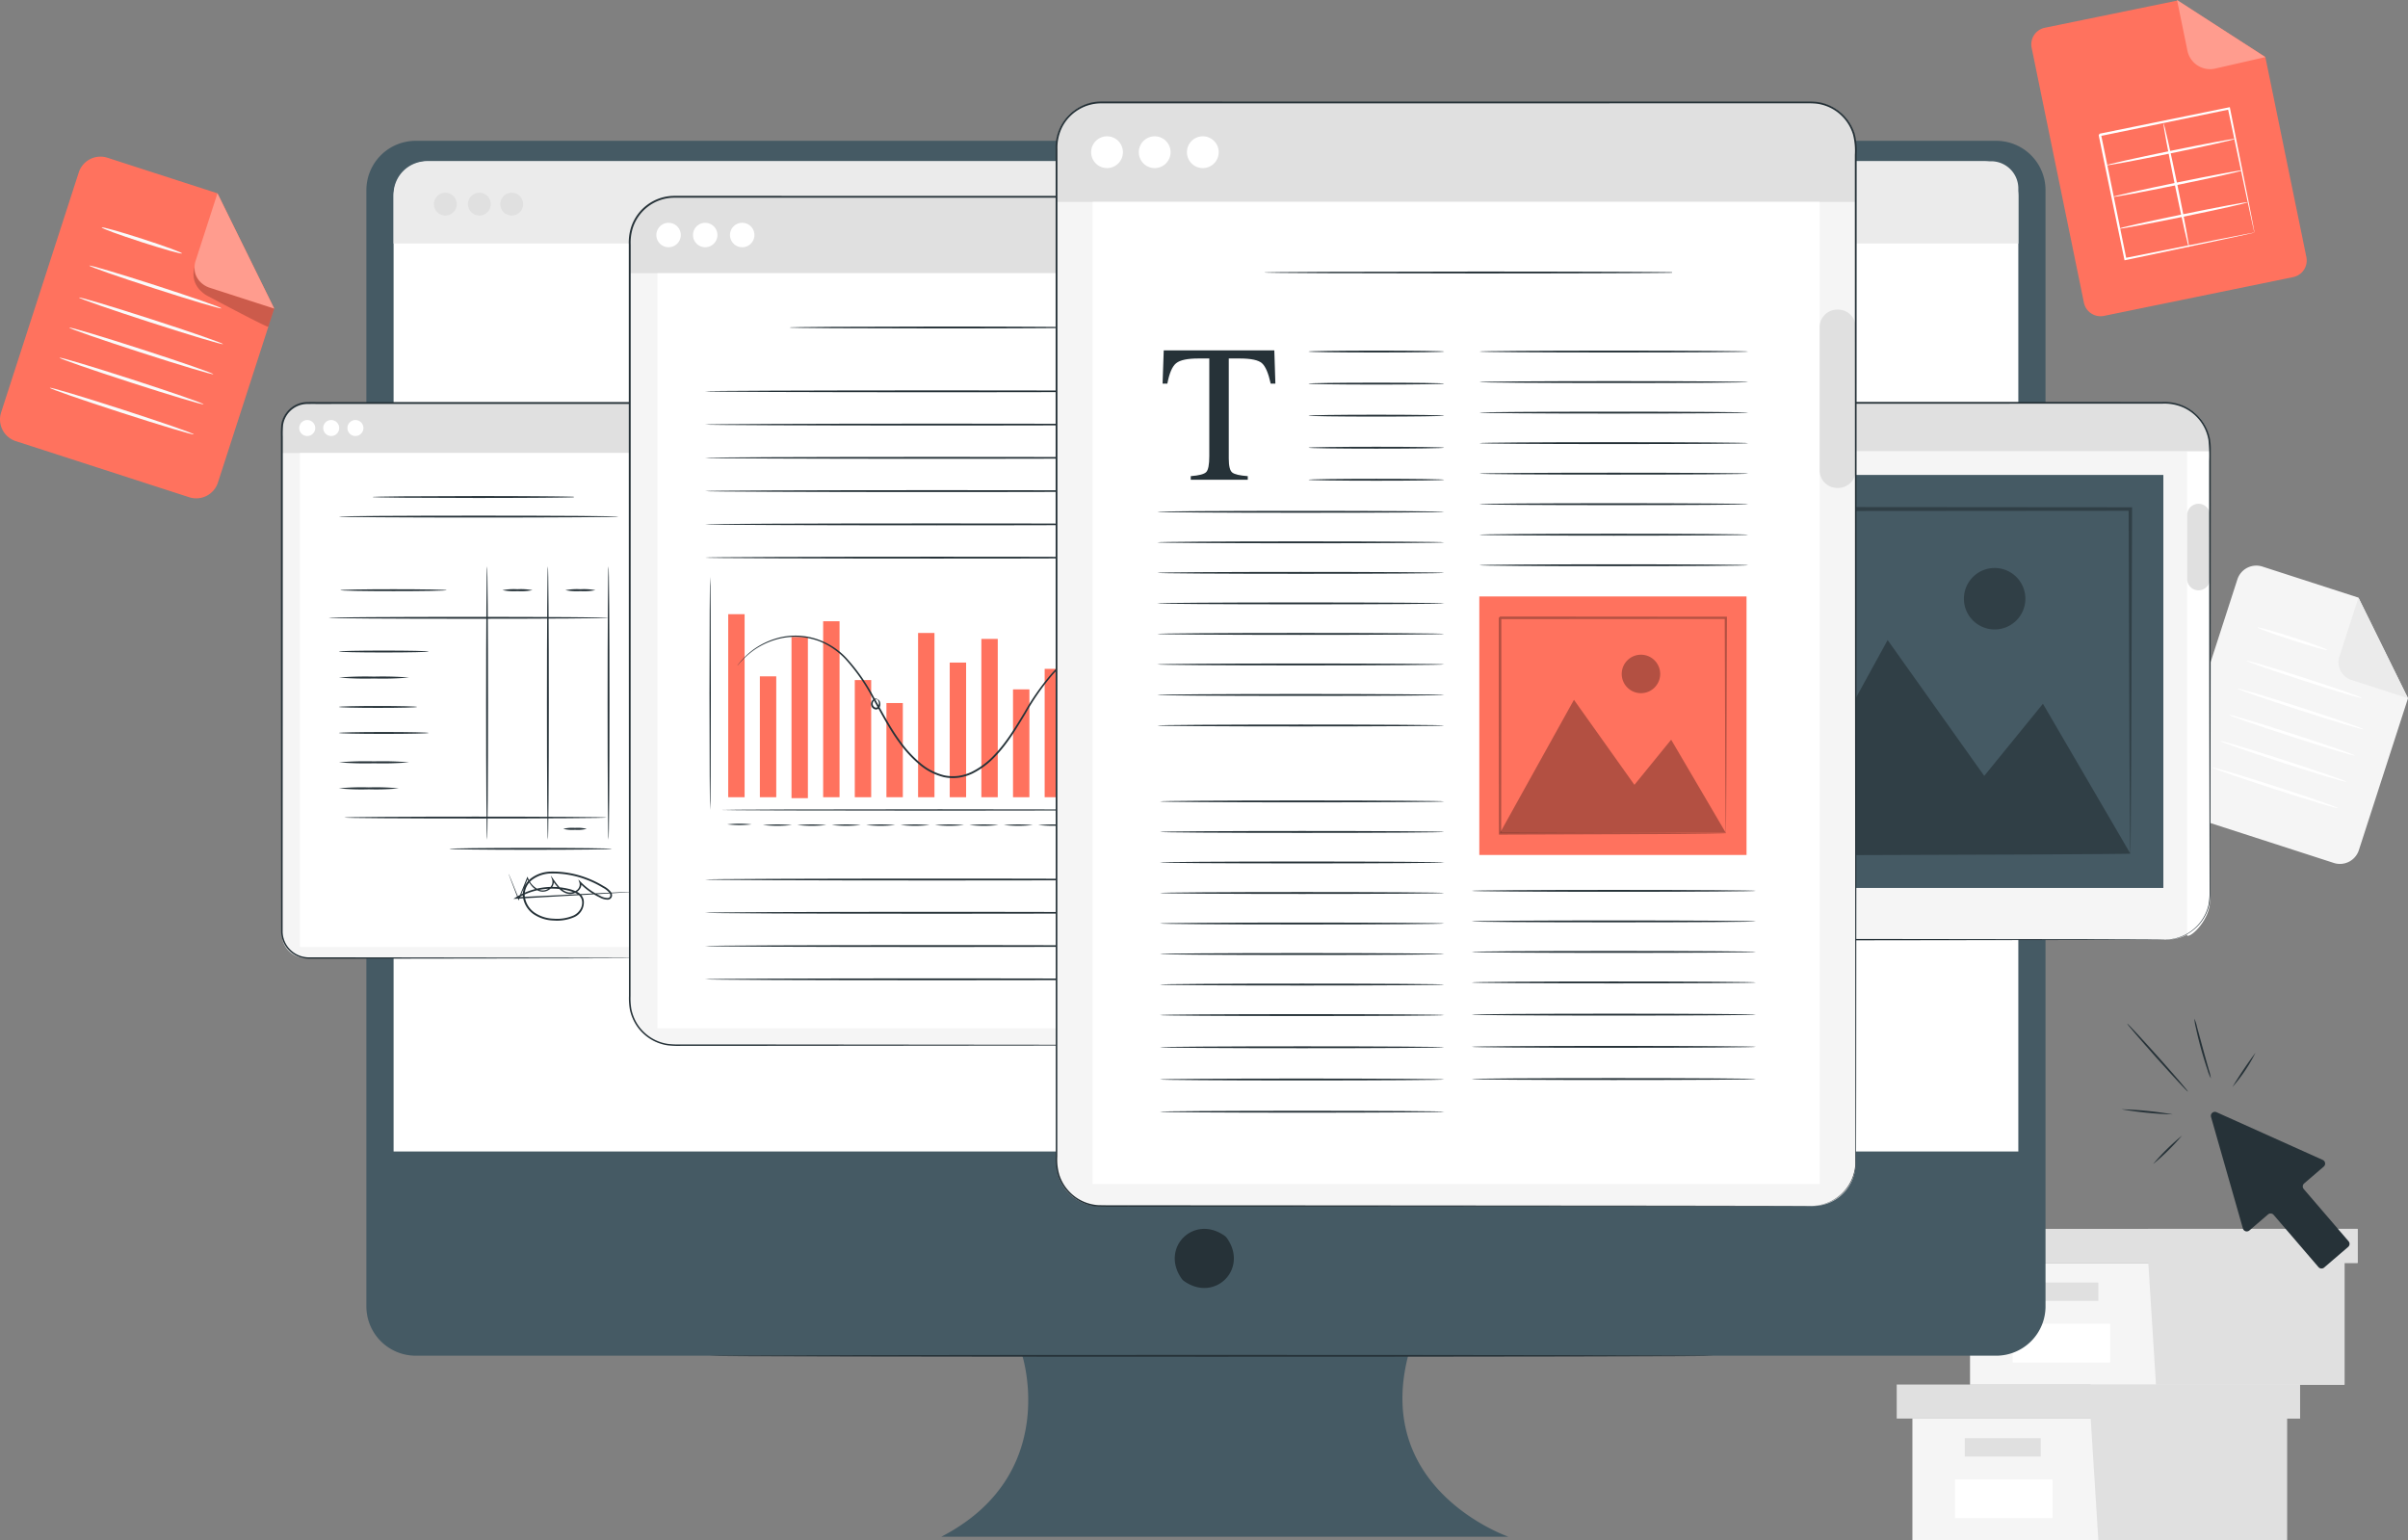 <svg id="Group_2028" data-name="Group 2028" xmlns="http://www.w3.org/2000/svg" xmlns:xlink="http://www.w3.org/1999/xlink" width="673.818" height="431.063" viewBox="0 0 673.818 431.063">
  <rect x="0" y="0" width="673.818" height="431.063" fill="#808080" stroke="none"/>
  <defs>
    <clipPath id="clip-path">
      <rect id="Rectangle_1081" data-name="Rectangle 1081" width="673.818" height="431.063" fill="none"/>
    </clipPath>
    <clipPath id="clip-path-5">
      <rect id="Rectangle_1051" data-name="Rectangle 1051" width="22.589" height="16.709" fill="none"/>
    </clipPath>
    <clipPath id="clip-path-6">
      <rect id="Rectangle_1052" data-name="Rectangle 1052" width="22.284" height="32.26" fill="none"/>
    </clipPath>
    <clipPath id="clip-path-7">
      <rect id="Rectangle_1053" data-name="Rectangle 1053" width="24.719" height="19.352" fill="none"/>
    </clipPath>
    <clipPath id="clip-path-10">
      <rect id="Rectangle_1057" data-name="Rectangle 1057" width="17.195" height="17.194" fill="none"/>
    </clipPath>
    <clipPath id="clip-path-11">
      <rect id="Rectangle_1058" data-name="Rectangle 1058" width="102.122" height="97.513" fill="none"/>
    </clipPath>
    <clipPath id="clip-path-12">
      <rect id="Rectangle_1077" data-name="Rectangle 1077" width="63.178" height="37.227" fill="none"/>
    </clipPath>
    <clipPath id="clip-path-13">
      <rect id="Rectangle_1078" data-name="Rectangle 1078" width="10.763" height="10.762" fill="none"/>
    </clipPath>
    <clipPath id="clip-path-14">
      <rect id="Rectangle_1079" data-name="Rectangle 1079" width="63.922" height="61.036" fill="none"/>
    </clipPath>
  </defs>
  <g id="Group_2027" data-name="Group 2027" clip-path="url(#clip-path)">
    <g id="Group_1994" data-name="Group 1994">
      <g id="Group_1993" data-name="Group 1993" clip-path="url(#clip-path)">
        <path id="Path_2262" data-name="Path 2262" d="M645.215,239.451l-42.362-13.7a5.57,5.57,0,0,1-3.586-7.015L618.235,160.1a5.571,5.571,0,0,1,7.015-3.585l26.866,8.69,13.863,28.163-13.748,42.5a5.571,5.571,0,0,1-7.016,3.586" transform="translate(7.84 2.045)" fill="#f5f5f5"/>
        <path id="Path_2263" data-name="Path 2263" d="M651.5,165.086l-5.338,16.5a5.182,5.182,0,0,0,3.334,6.525l15.867,5.135Z" transform="translate(8.454 2.161)" fill="#ebebeb"/>
        <path id="Path_2264" data-name="Path 2264" d="M643.122,179.659c-.069.212-4.512-1.035-9.923-2.786s-9.744-3.342-9.676-3.554,4.511,1.035,9.924,2.786,9.744,3.342,9.675,3.554" transform="translate(8.161 2.268)" fill="#fff"/>
        <path id="Path_2265" data-name="Path 2265" d="M652.8,192.963c-.069.212-7.345-1.952-16.252-4.833s-16.073-5.389-16-5.6,7.344,1.952,16.253,4.833,16.072,5.39,16,5.6" transform="translate(8.122 2.389)" fill="#fff"/>
        <path id="Path_2266" data-name="Path 2266" d="M653.217,201.593c-.069.213-8-2.162-17.7-5.3s-17.526-5.86-17.458-6.071,7.994,2.162,17.706,5.3,17.524,5.859,17.456,6.07" transform="translate(8.089 2.489)" fill="#fff"/>
        <path id="Path_2267" data-name="Path 2267" d="M650.87,208.849c-.069.213-8-2.162-17.7-5.3s-17.525-5.86-17.458-6.071,7.994,2.162,17.706,5.3,17.524,5.859,17.456,6.07" transform="translate(8.058 2.584)" fill="#fff"/>
        <path id="Path_2268" data-name="Path 2268" d="M648.523,216.105c-.069.212-8-2.162-17.7-5.3s-17.526-5.86-17.458-6.071,7.994,2.162,17.706,5.3,17.524,5.859,17.455,6.07" transform="translate(8.028 2.679)" fill="#fff"/>
        <path id="Path_2269" data-name="Path 2269" d="M646.176,223.361c-.069.212-8-2.162-17.7-5.3s-17.526-5.86-17.458-6.071,7.994,2.162,17.706,5.3,17.524,5.859,17.455,6.07" transform="translate(7.997 2.774)" fill="#fff"/>
        <path id="Path_2270" data-name="Path 2270" d="M528.229,391.859v34.075H633.02V391.859Z" transform="translate(6.913 5.129)" fill="#f5f5f5"/>
        <path id="Path_2271" data-name="Path 2271" d="M523.889,382.456v9.526H636.741v-9.526H523.889Z" transform="translate(6.857 5.006)" fill="#e0e0e0"/>
        <path id="Path_2272" data-name="Path 2272" d="M579.614,426.057h52.762V391.982h3.664v-9.526H577.416V391.1Z" transform="translate(7.557 5.006)" fill="#e0e0e0"/>
        <rect id="Rectangle_1045" data-name="Rectangle 1045" width="21.252" height="5.129" transform="translate(549.798 402.483)" fill="#e0e0e0"/>
        <rect id="Rectangle_1046" data-name="Rectangle 1046" width="27.288" height="10.831" transform="translate(547.063 414.025)" fill="#fff"/>
        <path id="Path_2273" data-name="Path 2273" d="M544.143,348.865V382.94H648.933V348.865Z" transform="translate(7.122 4.566)" fill="#f5f5f5"/>
        <path id="Path_2274" data-name="Path 2274" d="M539.8,339.462v9.527H652.655v-9.527H539.8Z" transform="translate(7.065 4.443)" fill="#e0e0e0"/>
        <path id="Path_2275" data-name="Path 2275" d="M595.528,383.063H648.29V348.988h3.664v-9.526H593.33v8.645Z" transform="translate(7.765 4.443)" fill="#e0e0e0"/>
        <rect id="Rectangle_1047" data-name="Rectangle 1047" width="21.252" height="5.129" transform="translate(565.92 358.926)" fill="#e0e0e0"/>
        <rect id="Rectangle_1048" data-name="Rectangle 1048" width="27.288" height="10.831" transform="translate(563.186 370.468)" fill="#fff"/>
      </g>
    </g>
    <g id="Group_1996" data-name="Group 1996">
      <g id="Group_1995" data-name="Group 1995" clip-path="url(#clip-path)">
        <path id="Path_2276" data-name="Path 2276" d="M641.975,320.594l-29.73-13.362a1.119,1.119,0,0,0-1.536,1.328l8.924,31.224a1.119,1.119,0,0,0,1.805.542l5.214-4.477a1.12,1.12,0,0,1,1.578.121l12.549,14.617a1.12,1.12,0,0,0,1.578.121l6.724-5.773a1.12,1.12,0,0,0,.121-1.578L636.654,328.74a1.119,1.119,0,0,1,.12-1.578l5.472-4.7a1.12,1.12,0,0,0-.27-1.87" transform="translate(7.992 4.02)" fill="#263238"/>
        <path id="Path_2277" data-name="Path 2277" d="M604.566,301.813c-.108.1-4.008-4.091-8.708-9.354s-8.424-9.609-8.315-9.706,4.007,4.091,8.709,9.355,8.423,9.608,8.314,9.705" transform="translate(7.69 3.701)" fill="#263238"/>
        <path id="Path_2278" data-name="Path 2278" d="M606.119,281.382a12.9,12.9,0,0,1,.763,2.428c.461,1.7,1,3.7,1.607,5.911s1.173,4.206,1.646,5.9a12.889,12.889,0,0,1,.588,2.477,11.679,11.679,0,0,1-.944-2.367c-.512-1.486-1.161-3.559-1.8-5.871s-1.14-4.425-1.461-5.963a11.554,11.554,0,0,1-.4-2.517" transform="translate(7.933 3.683)" fill="#263238"/>
        <path id="Path_2279" data-name="Path 2279" d="M600.365,307.858a99.736,99.736,0,0,1-14.437-1.436,100.088,100.088,0,0,1,14.438,1.436" transform="translate(7.669 4.01)" fill="#263238"/>
        <path id="Path_2280" data-name="Path 2280" d="M602.785,313.7a60.977,60.977,0,0,1-8.079,7.962,61.14,61.14,0,0,1,8.079-7.962" transform="translate(7.783 4.106)" fill="#263238"/>
        <path id="Path_2281" data-name="Path 2281" d="M623.063,290.808a43.877,43.877,0,0,1-6.443,9.588,114.467,114.467,0,0,1,6.443-9.588" transform="translate(8.07 3.806)" fill="#263238"/>
      </g>
    </g>
    <g id="Group_2007" data-name="Group 2007">
      <g id="Group_2006" data-name="Group 2006" clip-path="url(#clip-path)">
        <path id="Path_2282" data-name="Path 2282" d="M52.945,138.588l-48.526-15.7a6.381,6.381,0,0,1-4.107-8.036L22.039,47.689a6.382,6.382,0,0,1,8.036-4.108L60.85,53.537,76.729,85.8,60.981,134.48a6.382,6.382,0,0,1-8.036,4.108" transform="translate(0 0.566)" fill="#ff725e"/>
        <path id="Path_2283" data-name="Path 2283" d="M60.146,53.4l-6.115,18.9a5.936,5.936,0,0,0,3.819,7.475l18.176,5.882Z" transform="translate(0.703 0.699)" fill="#ff725e"/>
        <g id="Group_1999" data-name="Group 1999" transform="translate(54.141 74.746)" opacity="0.2">
          <g id="Group_1998" data-name="Group 1998">
            <g id="Group_1997" data-name="Group 1997" clip-path="url(#clip-path-5)">
              <path id="Path_2284" data-name="Path 2284" d="M53.747,73.78s-1.722,4.507,3.01,7.7a5.858,5.858,0,0,0,.554.328c2.236,1.192,16.96,9.026,17.076,8.666.127-.388,1.643-5.08,1.643-5.08L57.854,79.518s-4.488-1.624-4.107-5.738" transform="translate(-53.441 -73.78)"/>
            </g>
          </g>
        </g>
        <g id="Group_2002" data-name="Group 2002" transform="translate(54.445 54.103)" opacity="0.3">
          <g id="Group_2001" data-name="Group 2001">
            <g id="Group_2000" data-name="Group 2000" clip-path="url(#clip-path-6)">
              <path id="Path_2285" data-name="Path 2285" d="M60.146,53.4l-6.115,18.9a5.936,5.936,0,0,0,3.819,7.475l18.176,5.882Z" transform="translate(-53.742 -53.404)" fill="#fff"/>
            </g>
          </g>
        </g>
        <path id="Path_2286" data-name="Path 2286" d="M50.547,70.1c-.079.243-5.169-1.186-11.367-3.191S28.018,63.076,28.1,62.834s5.167,1.185,11.368,3.191,11.16,3.827,11.082,4.071" transform="translate(0.368 0.822)" fill="#fafafa"/>
        <path id="Path_2287" data-name="Path 2287" d="M61.634,85.337c-.079.243-8.414-2.236-18.617-5.537s-18.411-6.173-18.333-6.416S33.1,75.619,43.3,78.921s18.41,6.173,18.332,6.416" transform="translate(0.323 0.96)" fill="#fafafa"/>
        <path id="Path_2288" data-name="Path 2288" d="M62.111,95.223c-.079.243-9.159-2.477-20.28-6.074s-20.075-6.712-20-6.955,9.157,2.477,20.282,6.075,20.073,6.711,20,6.954" transform="translate(0.286 1.076)" fill="#fafafa"/>
        <path id="Path_2289" data-name="Path 2289" d="M59.423,103.534c-.078.243-9.159-2.477-20.28-6.074s-20.075-6.712-20-6.955S28.3,92.981,39.428,96.58s20.074,6.711,20,6.954" transform="translate(0.251 1.184)" fill="#fafafa"/>
        <path id="Path_2290" data-name="Path 2290" d="M56.734,111.846c-.079.243-9.159-2.477-20.28-6.074s-20.075-6.712-20-6.954,9.157,2.476,20.282,6.074,20.073,6.712,20,6.954" transform="translate(0.215 1.293)" fill="#fafafa"/>
        <path id="Path_2291" data-name="Path 2291" d="M54.046,120.157c-.08.243-9.159-2.477-20.281-6.074s-20.074-6.712-20-6.955,9.157,2.477,20.282,6.075,20.073,6.711,20,6.954" transform="translate(0.18 1.402)" fill="#fafafa"/>
        <path id="Path_2292" data-name="Path 2292" d="M634.337,77.549,581.4,88.4a4.753,4.753,0,0,1-5.612-3.7L561.16,13.372a4.752,4.752,0,0,1,3.7-5.61L601.879.17l24.684,15.81,11.475,55.957a4.754,4.754,0,0,1-3.7,5.611" transform="translate(7.343 0.002)" fill="#ff725e"/>
        <path id="Path_2293" data-name="Path 2293" d="M601.317,0l2.907,14.175a6.477,6.477,0,0,0,7.646,5.044l14.167-3.238Z" transform="translate(7.87)" fill="#ff725e"/>
        <path id="Path_2294" data-name="Path 2294" d="M623.26,64.7a5.645,5.645,0,0,1-.169-.662c-.105-.47-.244-1.092-.42-1.878-.364-1.683-.878-4.062-1.528-7.07l-5.3-25.072.347.229-36.1,7.452c-.063.087.5-.763.264-.4l0,.009,0,.018.007.037.015.074.03.149.062.3.122.593.242,1.183q.242,1.181.481,2.351.479,2.342.949,4.638.936,4.592,1.832,8.975c1.184,5.832,2.3,11.346,3.333,16.419l-.353-.233,26.108-5.2,7.393-1.437,1.971-.369a6.282,6.282,0,0,1,.7-.109,4.33,4.33,0,0,1-.625.163l-1.9.424-7.3,1.576L587.2,72.4l-.292.061-.061-.294c-1.051-5.068-2.191-10.578-3.4-16.4q-.9-4.375-1.849-8.972-.471-2.3-.953-4.637-.24-1.17-.482-2.351l-.243-1.183-.122-.593-.061-.3-.03-.148L579.7,37.5l-.008-.037,0-.018,0-.009c-.239.359.322-.5.269-.411l36.121-7.358.291-.06.058.29c2.079,10.447,3.812,19.16,5.038,25.317.58,2.993,1.039,5.361,1.364,7.035.143.769.256,1.378.341,1.837a3.987,3.987,0,0,1,.092.612" transform="translate(7.586 0.388)" fill="#fff"/>
        <path id="Path_2295" data-name="Path 2295" d="M604.708,68.827c-.185.038-1.931-7.709-3.9-17.3s-3.411-17.4-3.226-17.44,1.93,7.708,3.9,17.3,3.411,17.4,3.226,17.439" transform="translate(7.821 0.446)" fill="#fff"/>
        <path id="Path_2296" data-name="Path 2296" d="M621.305,55.869c.039.185-8.047,2-18.056,4.053s-18.159,3.566-18.2,3.381,8.045-2,18.058-4.053,18.157-3.566,18.194-3.381" transform="translate(7.657 0.731)" fill="#fff"/>
        <path id="Path_2297" data-name="Path 2297" d="M619.919,47.043c.039.185-8.047,2-18.056,4.052s-18.158,3.567-18.2,3.382,8.045-2,18.058-4.053,18.157-3.566,18.194-3.381" transform="translate(7.639 0.615)" fill="#fff"/>
        <path id="Path_2298" data-name="Path 2298" d="M617.852,38.356c.038.185-7.986,1.988-17.92,4.025s-18.02,3.539-18.058,3.352,7.984-1.987,17.92-4.025,18.019-3.538,18.057-3.352" transform="translate(7.615 0.502)" fill="#fff"/>
        <g id="Group_2005" data-name="Group 2005" transform="translate(609.187)" opacity="0.3">
          <g id="Group_2004" data-name="Group 2004">
            <g id="Group_2003" data-name="Group 2003" clip-path="url(#clip-path-7)">
              <path id="Path_2299" data-name="Path 2299" d="M601.317,0l2.907,14.175a6.477,6.477,0,0,0,7.646,5.044l14.167-3.238Z" transform="translate(-601.317)" fill="#fff"/>
            </g>
          </g>
        </g>
      </g>
    </g>
    <g id="Group_2009" data-name="Group 2009">
      <g id="Group_2008" data-name="Group 2008" clip-path="url(#clip-path)">
        <path id="Path_2300" data-name="Path 2300" d="M557.263,38.9H115A13.8,13.8,0,0,0,101.2,52.7V365.08A13.805,13.805,0,0,0,115,378.885H284.742s10.8,33.388-22.674,50.664H420.783s-37.791-12.955-28.074-50.664H557.264a13.8,13.8,0,0,0,13.8-13.8V52.7A13.8,13.8,0,0,0,557.263,38.9" transform="translate(1.324 0.509)" fill="#455a64"/>
        <path id="Path_2301" data-name="Path 2301" d="M339.116,342.1c6.016,8.6-3.4,18.014-12,12a3.052,3.052,0,0,1-.739-.741c-6-8.6,3.4-18,12-12a3.016,3.016,0,0,1,.74.74" transform="translate(4.247 4.443)" fill="#263238"/>
        <path id="Path_2302" data-name="Path 2302" d="M563.355,321.664H108.715V54.37a9.825,9.825,0,0,1,9.824-9.824H553.531a9.824,9.824,0,0,1,9.824,9.824Z" transform="translate(1.423 0.583)" fill="#fff"/>
        <path id="Path_2303" data-name="Path 2303" d="M563.355,67.572H108.715V53.82a9.273,9.273,0,0,1,9.274-9.274H555.741a7.614,7.614,0,0,1,7.614,7.614Z" transform="translate(1.423 0.583)" fill="#ebebeb"/>
        <path id="Path_2304" data-name="Path 2304" d="M126.242,56.428a3.194,3.194,0,1,1-3.193-3.193,3.194,3.194,0,0,1,3.193,3.193" transform="translate(1.569 0.697)" fill="#e0e0e0"/>
        <path id="Path_2305" data-name="Path 2305" d="M135.64,56.428a3.194,3.194,0,1,1-3.193-3.193,3.193,3.193,0,0,1,3.193,3.193" transform="translate(1.692 0.697)" fill="#e0e0e0"/>
        <path id="Path_2306" data-name="Path 2306" d="M144.576,56.428a3.194,3.194,0,1,1-3.193-3.193,3.193,3.193,0,0,1,3.193,3.193" transform="translate(1.809 0.697)" fill="#e0e0e0"/>
        <path id="Path_2307" data-name="Path 2307" d="M476.956,374.539c0,.147-62.934.265-140.549.265-77.642,0-140.563-.119-140.563-.265s62.921-.265,140.563-.265c77.615,0,140.549.119,140.549.265" transform="translate(2.563 4.898)" fill="#263238"/>
      </g>
    </g>
    <g id="Group_2026" data-name="Group 2026">
      <g id="Group_2025" data-name="Group 2025" clip-path="url(#clip-path)">
        <path id="Path_2308" data-name="Path 2308" d="M600.246,261.5H482.783a11.989,11.989,0,0,1-11.989-11.989V123.267a11.988,11.988,0,0,1,11.989-11.988H600.246a11.989,11.989,0,0,1,11.99,11.988V249.509a11.99,11.99,0,0,1-11.99,11.989" transform="translate(6.162 1.456)" fill="#f5f5f5"/>
        <path id="Path_2309" data-name="Path 2309" d="M604.109,260.247h0V124.639h6.381V250.593c0,4.954-5.052,10.052-6.381,9.654" transform="translate(7.906 1.631)" fill="#fff"/>
        <path id="Path_2310" data-name="Path 2310" d="M612.235,124.813H470.793v-1.449a12.086,12.086,0,0,1,12.086-12.086h117.27a12.086,12.086,0,0,1,12.086,12.086Z" transform="translate(6.162 1.456)" fill="#e0e0e0"/>
        <path id="Path_2311" data-name="Path 2311" d="M607.3,163.384h0a3.191,3.191,0,0,1-3.191-3.191V142.3a3.191,3.191,0,0,1,6.381,0v17.89a3.191,3.191,0,0,1-3.19,3.191" transform="translate(7.906 1.821)" fill="#e0e0e0"/>
        <path id="Path_2312" data-name="Path 2312" d="M599.771,261.5s.123-.015.365-.032.6-.02,1.079-.085a12.7,12.7,0,0,0,4.04-1.225,12.491,12.491,0,0,0,6.642-8.628,25.034,25.034,0,0,0,.24-5c-.019-14.226-.049-34.8-.084-60.212-.009-12.711-.02-26.633-.031-41.578q0-5.6-.007-11.4,0-2.9,0-5.836a42.157,42.157,0,0,0-.2-5.876,12.245,12.245,0,0,0-7-9.018,12.989,12.989,0,0,0-5.924-1.093l-6.262,0-109.347.021a13.26,13.26,0,0,0-3.506.514,12.71,12.71,0,0,0-3.2,1.491,12.225,12.225,0,0,0-4.488,5.315,12.432,12.432,0,0,0-.921,3.375,31.676,31.676,0,0,0-.1,3.537q0,3.568,0,7.11,0,14.169,0,27.9c-.006,18.292-.011,35.936-.016,52.742q0,12.605-.011,24.56c.016,3.974-.045,7.921.035,11.752A12.183,12.183,0,0,0,481.5,261.145a48.551,48.551,0,0,0,5.421.144l10.613.009,19.952.017,60.207.083,16.368.05,4.257.026c.959.009,1.451.026,1.451.026s-.491.019-1.451.028l-4.257.024c-3.75.013-9.267.028-16.368.051l-60.207.084-19.952.016-10.613.009a48.94,48.94,0,0,1-5.482-.143,12.619,12.619,0,0,1-10.828-11.7c-.086-3.89-.027-7.794-.048-11.781q-.006-11.941-.012-24.56c0-16.806-.009-34.45-.015-52.742q0-13.718,0-27.9v-7.11a31.926,31.926,0,0,1,.106-3.6,12.949,12.949,0,0,1,.96-3.52,12.771,12.771,0,0,1,4.681-5.546,13.258,13.258,0,0,1,3.34-1.555,13.8,13.8,0,0,1,3.656-.536c38.785.007,75.735.013,109.347.021h6.262a13.491,13.491,0,0,1,6.12,1.142,12.719,12.719,0,0,1,7.262,9.372,15.982,15.982,0,0,1,.2,3q0,1.485,0,2.954,0,2.939,0,5.836,0,5.794-.007,11.4c-.011,14.945-.022,28.867-.031,41.578-.035,25.416-.065,45.986-.084,60.212a25.113,25.113,0,0,1-.268,5.032,12.6,12.6,0,0,1-6.773,8.688,12.581,12.581,0,0,1-4.081,1.183c-.957.074-1.45.063-1.45.063" transform="translate(6.158 1.453)" fill="#263238"/>
        <rect id="Rectangle_1056" data-name="Rectangle 1056" width="119.461" height="115.577" transform="translate(485.899 132.913)" fill="#455a64"/>
        <g id="Group_2012" data-name="Group 2012" transform="translate(549.557 158.959)" opacity="0.3">
          <g id="Group_2011" data-name="Group 2011">
            <g id="Group_2010" data-name="Group 2010" clip-path="url(#clip-path-10)">
              <path id="Path_2313" data-name="Path 2313" d="M559.652,165.5a8.6,8.6,0,1,1-8.6-8.6,8.6,8.6,0,0,1,8.6,8.6" transform="translate(-542.457 -156.905)"/>
            </g>
          </g>
        </g>
        <g id="Group_2015" data-name="Group 2015" transform="translate(494.495 141.876)" opacity="0.3">
          <g id="Group_2014" data-name="Group 2014">
            <g id="Group_2013" data-name="Group 2013" clip-path="url(#clip-path-11)">
              <path id="Path_2314" data-name="Path 2314" d="M589.74,140.132c-29.235-.022-63.886-.05-100.927-.08.111-.128-1.086,1.085-.579.586v13.077q0,6.5,0,12.869c0,8.493.01,16.809.014,24.9.019,16.187.038,31.491.055,45.568v.5l.5,0,73.3-.251,20.473-.131c2.306-.024,4.1-.045,5.363-.057.568-.012,1.013-.022,1.361-.028a2.713,2.713,0,0,0,.442-.027l-24.466-41.943L548.851,215.3l-27.031-38.014L489.3,236.536c.015-13.935.034-29.057.054-45.047,0-8.1.008-16.412.014-24.9q0-6.37,0-12.869V141.19l99.882-.08c.1,28.644.187,52.511.248,69.3.055,8.416.1,15.044.127,19.628q.038,3.354.057,5.2c.012.561.021,1,.027,1.347a3.96,3.96,0,0,0,.027.475,2.044,2.044,0,0,0,.027-.42c.008-.333.015-.756.027-1.295q.021-1.813.057-5.108c.029-4.557.074-11.149.127-19.518.061-16.957.147-41.1.25-70.095l0-.489Z" transform="translate(-488.107 -140.043)"/>
            </g>
          </g>
        </g>
        <path id="Path_2315" data-name="Path 2315" d="M486.01,118.508a2.516,2.516,0,1,1-2.513-2.4,2.461,2.461,0,0,1,2.513,2.4" transform="translate(6.295 1.52)" fill="#fff"/>
        <path id="Path_2316" data-name="Path 2316" d="M493.454,118.508a2.516,2.516,0,1,1-2.513-2.4,2.461,2.461,0,0,1,2.513,2.4" transform="translate(6.392 1.52)" fill="#fff"/>
        <path id="Path_2317" data-name="Path 2317" d="M500.973,118.508a2.516,2.516,0,1,1-2.513-2.4,2.461,2.461,0,0,1,2.513,2.4" transform="translate(6.491 1.52)" fill="#fff"/>
        <path id="Path_2318" data-name="Path 2318" d="M183.606,266.656H84.553a6.712,6.712,0,0,1-6.712-6.712v-141.9a6.712,6.712,0,0,1,6.712-6.713h99.054a6.712,6.712,0,0,1,6.712,6.713v141.9a6.712,6.712,0,0,1-6.712,6.712" transform="translate(1.019 1.457)" fill="#f5f5f5"/>
        <path id="Path_2319" data-name="Path 2319" d="M190.318,125.325H77.84v-6.238A7.758,7.758,0,0,1,85.6,111.33h96.963a7.757,7.757,0,0,1,7.757,7.757Z" transform="translate(1.019 1.457)" fill="#e0e0e0"/>
        <path id="Path_2320" data-name="Path 2320" d="M87.126,118.265a2.235,2.235,0,1,1-2.236-2.235,2.235,2.235,0,0,1,2.236,2.235" transform="translate(1.082 1.519)" fill="#fff"/>
        <path id="Path_2321" data-name="Path 2321" d="M93.746,118.265a2.235,2.235,0,1,1-2.236-2.235,2.235,2.235,0,0,1,2.236,2.235" transform="translate(1.168 1.519)" fill="#fff"/>
        <path id="Path_2322" data-name="Path 2322" d="M100.432,118.265A2.235,2.235,0,1,1,98.2,116.03a2.235,2.235,0,0,1,2.236,2.235" transform="translate(1.256 1.519)" fill="#fff"/>
        <rect id="Rectangle_1059" data-name="Rectangle 1059" width="102.328" height="138.242" transform="translate(83.934 126.781)" fill="#fff"/>
        <path id="Path_2323" data-name="Path 2323" d="M186.394,165.206h0a2.538,2.538,0,0,1-2.538-2.538V142.647a2.538,2.538,0,1,1,5.076,0v20.022a2.538,2.538,0,0,1-2.538,2.538" transform="translate(2.406 1.834)" fill="#e0e0e0"/>
        <path id="Path_2324" data-name="Path 2324" d="M177.853,266.659a13.207,13.207,0,0,0,5.089-1.152,12.532,12.532,0,0,0,6.7-7.558,14.056,14.056,0,0,0,.573-4.554c-.019-13.132-.049-32.114-.084-55.568-.009-11.732-.02-24.58-.031-38.371q-.008-10.347-.013-21.378,0-5.51-.006-11.179a29.049,29.049,0,0,0-.27-5.636,12.5,12.5,0,0,0-2.4-5.076,12.361,12.361,0,0,0-10.135-4.609q-5.957,0-12.047.005l-24.845.007c-16.877,0-34.351,0-52.248.005-1.114.005-2.246-.013-3.341.013a6.9,6.9,0,0,0-6.6,5.914,29.727,29.727,0,0,0-.082,3.268q0,1.652,0,3.3v6.563q0,13.076,0,25.748c-.005,16.88-.011,33.162-.015,48.674s-.017,30.25-.024,44.046v10.161a7.311,7.311,0,0,0,5.511,6.94,8.32,8.32,0,0,0,2.318.237h2.365q2.352,0,4.655,0l9,.009,55.564.084c6.553.022,11.643.037,15.106.049,1.72.013,3.034.021,3.929.026s1.338.027,1.338.027-.454.018-1.338.027l-3.929.025c-3.463.013-8.553.028-15.106.051l-55.564.083q-4.4.006-9,.009l-4.655,0-2.365,0a8.705,8.705,0,0,1-2.418-.244,7.726,7.726,0,0,1-5.833-7.326q-.008-5-.015-10.17c-.008-13.8-.016-28.535-.024-44.046s-.01-31.794-.015-48.674q0-12.662,0-25.748,0-3.272,0-6.563v-3.3a29.56,29.56,0,0,1,.088-3.344,7.433,7.433,0,0,1,7.106-6.366c1.134-.026,2.238-.006,3.36-.013l52.248.005,24.845.007,12.047,0a12.849,12.849,0,0,1,10.515,4.8,12.987,12.987,0,0,1,2.5,5.279c.084.479.161.96.217,1.443.019.483.062.976.06,1.45q0,1.427,0,2.843,0,5.67-.006,11.179-.006,11.022-.013,21.378c-.011,13.791-.022,26.639-.031,38.371-.035,23.454-.065,42.436-.084,55.568a14.258,14.258,0,0,1-.606,4.609,12.62,12.62,0,0,1-6.833,7.6,12.922,12.922,0,0,1-3.793,1.01c-.885.047-1.339.046-1.339.046" transform="translate(1.015 1.454)" fill="#263238"/>
        <path id="Path_2325" data-name="Path 2325" d="M118.729,179.982c0,.146-5.629.263-12.569.263s-12.571-.118-12.571-.263,5.628-.263,12.571-.263,12.569.118,12.569.263" transform="translate(1.225 2.352)" fill="#263238"/>
        <path id="Path_2326" data-name="Path 2326" d="M113.254,187.172a91.869,91.869,0,0,1-9.832.263,91.877,91.877,0,0,1-9.834-.263,91.865,91.865,0,0,1,9.834-.263,91.857,91.857,0,0,1,9.832.263" transform="translate(1.225 2.446)" fill="#263238"/>
        <path id="Path_2327" data-name="Path 2327" d="M115.505,195.284c0,.147-4.906.264-10.958.264s-10.959-.118-10.959-.264,4.905-.263,10.959-.263,10.958.118,10.958.263" transform="translate(1.225 2.552)" fill="#263238"/>
        <path id="Path_2328" data-name="Path 2328" d="M118.729,202.474c0,.146-5.629.263-12.569.263s-12.571-.118-12.571-.263,5.628-.263,12.571-.263,12.569.118,12.569.263" transform="translate(1.225 2.646)" fill="#263238"/>
        <path id="Path_2329" data-name="Path 2329" d="M113.254,210.587a91.864,91.864,0,0,1-9.832.263,91.873,91.873,0,0,1-9.834-.263,91.877,91.877,0,0,1,9.834-.263,91.869,91.869,0,0,1,9.832.263" transform="translate(1.225 2.753)" fill="#263238"/>
        <path id="Path_2330" data-name="Path 2330" d="M110.349,217.777a66.791,66.791,0,0,1-8.379.263,66.8,66.8,0,0,1-8.381-.263,66.8,66.8,0,0,1,8.381-.263,66.788,66.788,0,0,1,8.379.263" transform="translate(1.225 2.847)" fill="#263238"/>
        <path id="Path_2331" data-name="Path 2331" d="M169.1,170.669c0,.146-17.536.263-39.163.263s-39.166-.118-39.166-.263,17.532-.263,39.166-.263,39.163.118,39.163.263" transform="translate(1.188 2.23)" fill="#263238"/>
        <path id="Path_2332" data-name="Path 2332" d="M134.536,232.938c-.147,0-.264-17.126-.264-38.247s.118-38.25.264-38.25.262,17.122.262,38.25-.118,38.247-.262,38.247" transform="translate(1.757 2.047)" fill="#263238"/>
        <path id="Path_2333" data-name="Path 2333" d="M151.335,232.938c-.146,0-.263-17.126-.263-38.247s.118-38.25.263-38.25.263,17.122.263,38.25-.118,38.247-.263,38.247" transform="translate(1.977 2.047)" fill="#263238"/>
        <path id="Path_2334" data-name="Path 2334" d="M168.087,232.938c-.146,0-.263-17.126-.263-38.247s.118-38.25.263-38.25.263,17.122.263,38.25-.118,38.247-.263,38.247" transform="translate(2.196 2.047)" fill="#263238"/>
        <path id="Path_2335" data-name="Path 2335" d="M123.778,163.035c0,.146-6.669.263-14.9.263s-14.9-.118-14.9-.263,6.668-.263,14.9-.263,14.9.118,14.9.263" transform="translate(1.23 2.13)" fill="#263238"/>
        <path id="Path_2336" data-name="Path 2336" d="M147.184,163.035a16.933,16.933,0,0,1-4.2.263,16.928,16.928,0,0,1-4.2-.263,16.927,16.927,0,0,1,4.2-.263,16.932,16.932,0,0,1,4.2.263" transform="translate(1.816 2.13)" fill="#263238"/>
        <path id="Path_2337" data-name="Path 2337" d="M164.561,163.035a16.933,16.933,0,0,1-4.2.263,16.927,16.927,0,0,1-4.2-.263,16.927,16.927,0,0,1,4.2-.263,16.932,16.932,0,0,1,4.2.263" transform="translate(2.044 2.13)" fill="#263238"/>
        <path id="Path_2338" data-name="Path 2338" d="M168.525,225.842c0,.146-16.445.263-36.727.263s-36.732-.118-36.732-.263,16.442-.263,36.732-.263,36.727.118,36.727.263" transform="translate(1.244 2.952)" fill="#263238"/>
        <path id="Path_2339" data-name="Path 2339" d="M162.139,228.963a10.447,10.447,0,0,1-3.283.263,10.451,10.451,0,0,1-3.284-.263,10.451,10.451,0,0,1,3.284-.263,10.447,10.447,0,0,1,3.283.263" transform="translate(2.036 2.993)" fill="#263238"/>
        <path id="Path_2340" data-name="Path 2340" d="M169.6,234.486c0,.146-10.184.263-22.742.263s-22.745-.118-22.745-.263,10.182-.263,22.745-.263,22.742.118,22.742.263" transform="translate(1.624 3.065)" fill="#263238"/>
        <path id="Path_2341" data-name="Path 2341" d="M175.234,246.427s-.2.033-.589.064l-1.725.125-6.574.4c-5.709.325-13.847.785-23.693,1.344l-.837.048.71-.447a19.313,19.313,0,0,1,14.564-2.408,11.361,11.361,0,0,1,2.594.9,3.359,3.359,0,0,1,1.8,2.215,4.5,4.5,0,0,1-2.639,4.847,12.123,12.123,0,0,1-5.775.943,10.5,10.5,0,0,1-5.7-1.836,7.05,7.05,0,0,1-2.926-5.339,5.92,5.92,0,0,1,2.637-4.873,9.6,9.6,0,0,1,5.227-1.646,26.832,26.832,0,0,1,10.309,1.86,28.252,28.252,0,0,1,4.515,2.238,6.154,6.154,0,0,1,1.961,1.585,1.535,1.535,0,0,1,.282,1.347,1.264,1.264,0,0,1-1.105.834,4.71,4.71,0,0,1-2.365-.657,19.036,19.036,0,0,1-2.04-1.133,19.271,19.271,0,0,1-3.494-2.854l.374-.227a2.067,2.067,0,0,1-.151,1.607,3.009,3.009,0,0,1-1.072,1.127,3.347,3.347,0,0,1-2.9.374,5.7,5.7,0,0,1-2.3-1.6,17.417,17.417,0,0,1-1.6-2.109l.346-.17a2.551,2.551,0,0,1-1.133,2.781,3.184,3.184,0,0,1-2.814.489,4.768,4.768,0,0,1-2.211-1.515,8.277,8.277,0,0,1-1.285-2.118l.28,0c-.969,2.317-1.792,4.288-2.5,5.969l-.11.264-.1-.264c-.88-2.306-1.56-4.083-2.03-5.315-.216-.585-.384-1.038-.508-1.371a2.886,2.886,0,0,1-.152-.471,3.279,3.279,0,0,1,.209.449c.136.328.321.775.561,1.349.493,1.223,1.207,2.988,2.131,5.275l-.211,0c.684-1.69,1.484-3.67,2.425-6l.134-.332.146.329a5.8,5.8,0,0,0,3.316,3.42,2.827,2.827,0,0,0,2.5-.455,2.179,2.179,0,0,0,.977-2.363l-.417-1.266.764,1.1c.955,1.372,2.018,2.935,3.72,3.531a2.909,2.909,0,0,0,2.533-.344,1.989,1.989,0,0,0,1.03-2.225l-.327-.941.7.716a18.815,18.815,0,0,0,5.416,3.871,4.334,4.334,0,0,0,2.106.607.776.776,0,0,0,.7-.511,1.059,1.059,0,0,0-.225-.915,5.7,5.7,0,0,0-1.817-1.44,27.9,27.9,0,0,0-4.439-2.189,26.423,26.423,0,0,0-10.1-1.81,9.1,9.1,0,0,0-4.945,1.55,5.4,5.4,0,0,0-2.417,4.437,6.522,6.522,0,0,0,2.71,4.924,9.987,9.987,0,0,0,5.42,1.742,11.636,11.636,0,0,0,5.516-.883,4.443,4.443,0,0,0,1.949-1.774,3.6,3.6,0,0,0,.432-2.5,2.859,2.859,0,0,0-1.547-1.889,10.977,10.977,0,0,0-2.472-.855,18.512,18.512,0,0,0-5.111-.485,18.8,18.8,0,0,0-9.109,2.782l-.127-.4c9.85-.48,17.992-.879,23.7-1.159,2.818-.123,5.036-.219,6.581-.288.735-.024,1.31-.045,1.727-.06.391-.008.593,0,.593,0" transform="translate(1.839 3.151)" fill="#263238"/>
        <path id="Path_2342" data-name="Path 2342" d="M171.886,142.707c0,.146-17.533.263-39.155.263s-39.159-.118-39.159-.263,17.528-.263,39.159-.263,39.155.118,39.155.263" transform="translate(1.225 1.864)" fill="#263238"/>
        <path id="Path_2343" data-name="Path 2343" d="M158.063,137.3a6.69,6.69,0,0,1,1.16-.071v.142c-3.248.111-14.37.192-27.568.192l-20.316-.077-6.157-.084-1.674-.05a2.4,2.4,0,0,1-.584-.053,2.4,2.4,0,0,1,.584-.053l1.674-.05,6.157-.084,20.316-.077c13.2,0,24.32.081,27.568.192v.142a6.557,6.557,0,0,1-1.16-.071" transform="translate(1.347 1.794)" fill="#263238"/>
        <path id="Path_2344" data-name="Path 2344" d="M333.866,291.775H185.926a11.989,11.989,0,0,1-11.989-11.99V66.353a11.989,11.989,0,0,1,11.989-11.99h147.94a11.99,11.99,0,0,1,11.99,11.99V279.785a11.99,11.99,0,0,1-11.99,11.99" transform="translate(2.276 0.711)" fill="#f5f5f5"/>
        <path id="Path_2345" data-name="Path 2345" d="M345.856,75.754H173.937v-9.3a12.087,12.087,0,0,1,12.086-12.087H333.77A12.087,12.087,0,0,1,345.856,66.45Z" transform="translate(2.276 0.711)" fill="#e0e0e0"/>
        <path id="Path_2346" data-name="Path 2346" d="M188.128,64.965a3.417,3.417,0,1,1-3.417-3.417,3.417,3.417,0,0,1,3.417,3.417" transform="translate(2.373 0.806)" fill="#fff"/>
        <path id="Path_2347" data-name="Path 2347" d="M198.246,64.965a3.417,3.417,0,1,1-3.417-3.417,3.417,3.417,0,0,1,3.417,3.417" transform="translate(2.505 0.806)" fill="#fff"/>
        <path id="Path_2348" data-name="Path 2348" d="M208.467,64.965a3.417,3.417,0,1,1-3.417-3.417,3.417,3.417,0,0,1,3.417,3.417" transform="translate(2.639 0.806)" fill="#fff"/>
        <rect id="Rectangle_1060" data-name="Rectangle 1060" width="156.406" height="211.299" transform="translate(183.97 76.466)" fill="#fff"/>
        <path id="Path_2349" data-name="Path 2349" d="M339.856,136.713h0a3.878,3.878,0,0,1-3.878-3.878v-30.6a3.878,3.878,0,1,1,7.756,0v30.6a3.878,3.878,0,0,1-3.878,3.878" transform="translate(4.397 1.287)" fill="#e0e0e0"/>
        <path id="Path_2350" data-name="Path 2350" d="M333.39,291.78s.174-.018.518-.04a10.221,10.221,0,0,0,1.526-.169,12.243,12.243,0,0,0,5.46-2.385,12.4,12.4,0,0,0,4.766-8.233,21.706,21.706,0,0,0,.115-3.007q0-1.567-.006-3.244-.006-3.354-.012-7.137c-.019-20.179-.049-49.365-.084-85.429-.009-18.034-.02-37.787-.031-58.993q-.008-15.9-.013-32.865,0-8.472-.006-17.187,0-2.178,0-4.37a21.7,21.7,0,0,0-.248-4.336,12.323,12.323,0,0,0-8.41-9.24,13.775,13.775,0,0,0-4.389-.532l-9.1,0-18.52,0-38.2.006-80.325.005A12.234,12.234,0,0,0,174.9,62.816a13.631,13.631,0,0,0-.692,4.938q0,10.192,0,20.247,0,20.1,0,39.585c-.006,25.952-.011,50.985-.016,74.832s-.016,46.508-.024,67.715q0,3.977,0,7.885a18.146,18.146,0,0,0,.263,3.827,12.807,12.807,0,0,0,1.343,3.526,11.928,11.928,0,0,0,2.327,2.926,12.2,12.2,0,0,0,6.575,3.14,25.144,25.144,0,0,0,3.673.141l28.307.017,85.424.084,23.225.049,6.04.026c1.361.009,2.058.027,2.058.027s-.7.018-2.058.027l-6.04.025-23.225.05-85.424.084-28.307.017a25.587,25.587,0,0,1-3.732-.141,12.619,12.619,0,0,1-6.8-3.239,12.332,12.332,0,0,1-2.409-3.024A13.215,13.215,0,0,1,174,281.932a18.583,18.583,0,0,1-.277-3.916q0-3.908,0-7.885c-.008-21.207-.016-43.868-.024-67.715s-.01-48.879-.016-74.832q0-19.465,0-39.585,0-10.052,0-20.247a14.189,14.189,0,0,1,.721-5.111,12.76,12.76,0,0,1,12.03-8.538l80.325.005,38.2.006,18.52,0,9.1,0a14.251,14.251,0,0,1,4.531.555,12.8,12.8,0,0,1,8.739,9.611,22.13,22.13,0,0,1,.255,4.432q0,2.193,0,4.37,0,8.714-.006,17.187-.006,16.944-.013,32.865c-.011,21.206-.022,40.959-.031,58.993-.035,36.064-.065,65.25-.084,85.429q-.006,3.781-.012,7.137,0,1.676-.006,3.244a21.779,21.779,0,0,1-.129,3.028,12.5,12.5,0,0,1-4.858,8.3,12.182,12.182,0,0,1-5.514,2.352,9.6,9.6,0,0,1-1.534.144c-.344.012-.519.012-.519.012" transform="translate(2.273 0.708)" fill="#263238"/>
        <path id="Path_2351" data-name="Path 2351" d="M297.454,90.47a1.676,1.676,0,0,1,.4-.036l1.264-.034v.142c-4.673.111-20.679.192-39.676.192l-29.239-.077-8.86-.084-2.409-.05a5.076,5.076,0,0,1-.84-.053,4.983,4.983,0,0,1,.84-.054l2.409-.049,8.86-.084,29.239-.077c19,0,35,.081,39.676.192v.142l-1.264-.034a1.677,1.677,0,0,1-.4-.036" transform="translate(2.854 1.181)" fill="#263238"/>
        <path id="Path_2352" data-name="Path 2352" d="M324.509,108.1c0,.146-29.052.263-64.882.263s-64.889-.118-64.889-.263,29.047-.263,64.889-.263,64.882.118,64.882.263" transform="translate(2.549 1.411)" fill="#263238"/>
        <path id="Path_2353" data-name="Path 2353" d="M324.509,117.288c0,.146-29.052.263-64.882.263s-64.889-.118-64.889-.263,29.047-.263,64.889-.263,64.882.118,64.882.263" transform="translate(2.549 1.532)" fill="#263238"/>
        <path id="Path_2354" data-name="Path 2354" d="M324.509,126.477c0,.146-29.052.263-64.882.263s-64.889-.118-64.889-.263,29.047-.263,64.889-.263,64.882.118,64.882.263" transform="translate(2.549 1.652)" fill="#263238"/>
        <path id="Path_2355" data-name="Path 2355" d="M324.509,135.665c0,.146-29.052.263-64.882.263s-64.889-.118-64.889-.263,29.047-.263,64.889-.263,64.882.118,64.882.263" transform="translate(2.549 1.772)" fill="#263238"/>
        <path id="Path_2356" data-name="Path 2356" d="M324.509,144.853c0,.147-29.052.264-64.882.264s-64.889-.118-64.889-.264,29.047-.262,64.889-.262,64.882.118,64.882.262" transform="translate(2.549 1.892)" fill="#263238"/>
        <path id="Path_2357" data-name="Path 2357" d="M324.509,154.042c0,.146-29.052.263-64.882.263s-64.889-.118-64.889-.263,29.047-.263,64.889-.263,64.882.118,64.882.263" transform="translate(2.549 2.013)" fill="#263238"/>
        <path id="Path_2358" data-name="Path 2358" d="M324.509,242.96c0,.146-29.052.263-64.882.263s-64.889-.118-64.889-.263,29.047-.263,64.889-.263,64.882.118,64.882.263" transform="translate(2.549 3.176)" fill="#263238"/>
        <path id="Path_2359" data-name="Path 2359" d="M324.509,252.148c0,.146-29.052.263-64.882.263s-64.889-.118-64.889-.263,29.047-.263,64.889-.263,64.882.118,64.882.263" transform="translate(2.549 3.297)" fill="#263238"/>
        <path id="Path_2360" data-name="Path 2360" d="M324.509,261.337c0,.146-29.052.263-64.882.263s-64.889-.118-64.889-.263,29.047-.263,64.889-.263,64.882.118,64.882.263" transform="translate(2.549 3.417)" fill="#263238"/>
        <path id="Path_2361" data-name="Path 2361" d="M324.509,270.525c0,.146-29.052.263-64.882.263s-64.889-.118-64.889-.263,29.047-.263,64.889-.263,64.882.118,64.882.263" transform="translate(2.549 3.537)" fill="#263238"/>
        <rect id="Rectangle_1061" data-name="Rectangle 1061" width="4.586" height="51.223" transform="translate(203.773 171.881)" fill="#ff725e"/>
        <rect id="Rectangle_1062" data-name="Rectangle 1062" width="4.586" height="33.826" transform="translate(212.628 189.278)" fill="#ff725e"/>
        <rect id="Rectangle_1063" data-name="Rectangle 1063" width="4.586" height="45.117" transform="translate(221.482 178.248)" fill="#ff725e"/>
        <rect id="Rectangle_1064" data-name="Rectangle 1064" width="4.586" height="49.245" transform="translate(230.338 173.859)" fill="#ff725e"/>
        <rect id="Rectangle_1065" data-name="Rectangle 1065" width="4.586" height="32.785" transform="translate(239.192 190.32)" fill="#ff725e"/>
        <rect id="Rectangle_1066" data-name="Rectangle 1066" width="4.586" height="26.355" transform="translate(248.046 196.749)" fill="#ff725e"/>
        <rect id="Rectangle_1067" data-name="Rectangle 1067" width="4.586" height="45.966" transform="translate(256.902 177.138)" fill="#ff725e"/>
        <rect id="Rectangle_1068" data-name="Rectangle 1068" width="4.586" height="37.679" transform="translate(265.756 185.425)" fill="#ff725e"/>
        <rect id="Rectangle_1069" data-name="Rectangle 1069" width="4.586" height="44.301" transform="translate(274.612 178.803)" fill="#ff725e"/>
        <rect id="Rectangle_1070" data-name="Rectangle 1070" width="4.586" height="30.182" transform="translate(283.466 192.922)" fill="#ff725e"/>
        <rect id="Rectangle_1071" data-name="Rectangle 1071" width="4.586" height="45.966" transform="translate(301.128 177.138)" fill="#ff725e"/>
        <rect id="Rectangle_1072" data-name="Rectangle 1072" width="4.586" height="15.728" transform="translate(319.934 206.711)" fill="#ff725e"/>
        <rect id="Rectangle_1073" data-name="Rectangle 1073" width="4.586" height="30.182" transform="translate(310.767 192.922)" fill="#ff725e"/>
        <rect id="Rectangle_1074" data-name="Rectangle 1074" width="4.586" height="35.924" transform="translate(292.321 187.18)" fill="#ff725e"/>
        <path id="Path_2362" data-name="Path 2362" d="M323.145,176.12a2.411,2.411,0,0,1-.4-.065l-1.167-.239a18.139,18.139,0,0,0-1.91-.3,23.718,23.718,0,0,0-2.627-.219,30.337,30.337,0,0,0-7.179.617,31.673,31.673,0,0,0-8.907,3.372,36.409,36.409,0,0,0-9.02,7.182,68.559,68.559,0,0,0-7.6,10.913c-2.448,4-4.937,8.35-8.542,12.073a22.367,22.367,0,0,1-6.294,4.708,13.243,13.243,0,0,1-3.879,1.186,12.567,12.567,0,0,1-4.114-.139,16.8,16.8,0,0,1-7.164-3.758,33.427,33.427,0,0,1-5.306-5.791c-3.078-4.146-5.267-8.613-7.607-12.683a52.426,52.426,0,0,0-7.6-10.882,20.674,20.674,0,0,0-4.7-3.7,20.026,20.026,0,0,0-2.539-1.233A20.245,20.245,0,0,0,224,176.4a18.8,18.8,0,0,0-9.418.263,21.235,21.235,0,0,0-6.462,3.108,23.594,23.594,0,0,0-3.395,3.042c-.334.377-.6.673-.79.891a2.412,2.412,0,0,1-.284.294,2.4,2.4,0,0,1,.243-.326l.754-.926A21.994,21.994,0,0,1,208,179.607a21.107,21.107,0,0,1,6.5-3.223,19.013,19.013,0,0,1,9.575-.342,19.783,19.783,0,0,1,10.054,5.752,52.5,52.5,0,0,1,7.706,10.945c2.358,4.076,4.553,8.526,7.6,12.618a32.954,32.954,0,0,0,5.231,5.7,16.3,16.3,0,0,0,6.941,3.646,12.049,12.049,0,0,0,3.937.134,12.735,12.735,0,0,0,3.732-1.141,21.9,21.9,0,0,0,6.153-4.6c3.552-3.656,6.039-7.969,8.5-11.968a68.339,68.339,0,0,1,7.692-10.955,36.6,36.6,0,0,1,9.158-7.213,31.663,31.663,0,0,1,9.024-3.334,29.831,29.831,0,0,1,7.247-.536,22.737,22.737,0,0,1,2.639.267,16.632,16.632,0,0,1,1.91.354l1.158.29a2.429,2.429,0,0,1,.39.115" transform="translate(2.665 2.291)" fill="#263238"/>
        <path id="Path_2363" data-name="Path 2363" d="M196.158,224.587c-.1,0-.188-14.607-.188-32.62s.084-32.623.188-32.623.188,14.6.188,32.623-.084,32.62-.188,32.62" transform="translate(2.565 2.085)" fill="#263238"/>
        <path id="Path_2364" data-name="Path 2364" d="M321.916,223.745c0,.1-27.518.188-61.457.188S199,223.85,199,223.745s27.513-.188,61.463-.188,61.457.084,61.457.188" transform="translate(2.604 2.926)" fill="#263238"/>
        <path id="Path_2365" data-name="Path 2365" d="M207.686,227.725a30.831,30.831,0,0,1-6.807,0,30.831,30.831,0,0,1,6.807,0" transform="translate(2.629 2.978)" fill="#263238"/>
        <path id="Path_2366" data-name="Path 2366" d="M218.847,227.928a44,44,0,0,1-8.136,0,44.011,44.011,0,0,1,8.136,0" transform="translate(2.758 2.981)" fill="#263238"/>
        <path id="Path_2367" data-name="Path 2367" d="M228.353,227.928a44,44,0,0,1-8.136,0,44.011,44.011,0,0,1,8.136,0" transform="translate(2.882 2.981)" fill="#263238"/>
        <path id="Path_2368" data-name="Path 2368" d="M237.859,227.928a44,44,0,0,1-8.136,0,44.01,44.01,0,0,1,8.136,0" transform="translate(3.007 2.981)" fill="#263238"/>
        <path id="Path_2369" data-name="Path 2369" d="M247.364,227.928a44,44,0,0,1-8.136,0,44.011,44.011,0,0,1,8.136,0" transform="translate(3.131 2.981)" fill="#263238"/>
        <path id="Path_2370" data-name="Path 2370" d="M256.87,227.928a44,44,0,0,1-8.136,0,44.011,44.011,0,0,1,8.136,0" transform="translate(3.255 2.981)" fill="#263238"/>
        <path id="Path_2371" data-name="Path 2371" d="M266.376,227.928a44,44,0,0,1-8.136,0,44.011,44.011,0,0,1,8.136,0" transform="translate(3.38 2.981)" fill="#263238"/>
        <path id="Path_2372" data-name="Path 2372" d="M275.881,227.928a44,44,0,0,1-8.136,0,44.011,44.011,0,0,1,8.136,0" transform="translate(3.504 2.981)" fill="#263238"/>
        <path id="Path_2373" data-name="Path 2373" d="M285.387,227.928a44,44,0,0,1-8.136,0,44.011,44.011,0,0,1,8.136,0" transform="translate(3.629 2.981)" fill="#263238"/>
        <path id="Path_2374" data-name="Path 2374" d="M294.893,227.928a44,44,0,0,1-8.136,0,44.011,44.011,0,0,1,8.136,0" transform="translate(3.753 2.981)" fill="#263238"/>
        <path id="Path_2375" data-name="Path 2375" d="M303.734,227.931a44.007,44.007,0,0,1-8.136,0,44,44,0,0,1,8.136,0" transform="translate(3.869 2.981)" fill="#263238"/>
        <path id="Path_2376" data-name="Path 2376" d="M312.575,227.934a44.007,44.007,0,0,1-8.136,0,44.007,44.007,0,0,1,8.136,0" transform="translate(3.984 2.981)" fill="#263238"/>
        <path id="Path_2377" data-name="Path 2377" d="M321.416,227.938a44.011,44.011,0,0,1-8.136,0,44,44,0,0,1,8.136,0" transform="translate(4.1 2.981)" fill="#263238"/>
        <path id="Path_2378" data-name="Path 2378" d="M242.39,193.2c0-.078.562.118.742.886a1.886,1.886,0,0,1-.142,1.322,1.137,1.137,0,0,1-.669.564,1.211,1.211,0,0,1-.932-.109,1.559,1.559,0,0,1-.8-1.462,1.626,1.626,0,0,1,.639-1.181,1.054,1.054,0,0,1,.876-.216c.212.064.285.166.27.189-.022.07-.466-.142-.915.3a1.344,1.344,0,0,0-.4.922,1.125,1.125,0,0,0,.568.991.672.672,0,0,0,.947-.24,1.67,1.67,0,0,0,.195-1.02,2.316,2.316,0,0,0-.385-.951" transform="translate(3.149 2.526)" fill="#263238"/>
        <path id="Path_2379" data-name="Path 2379" d="M301.973,176.581c0-.028.144-.076.4,0a1.543,1.543,0,0,1,.819.708,2.03,2.03,0,0,1,.2,1.609,1.7,1.7,0,0,1-1.569,1.254,1.35,1.35,0,0,1-1-.522,2.154,2.154,0,0,1-.422-.893,2.053,2.053,0,0,1,.259-1.595c.563-.8,1.262-.758,1.236-.7.033.074-.55.186-.924.884a1.77,1.77,0,0,0-.111,1.3c.121.472.483,1.01.978,1.013a1.256,1.256,0,0,0,1.1-.888,1.743,1.743,0,0,0-.074-1.292,1.856,1.856,0,0,0-.895-.877" transform="translate(3.931 2.309)" fill="#263238"/>
        <path id="Path_2380" data-name="Path 2380" d="M503.463,337.142H303.8a11.99,11.99,0,0,1-11.99-11.99V40.3a11.99,11.99,0,0,1,11.99-11.99H503.463a11.99,11.99,0,0,1,11.99,11.99V325.152a11.99,11.99,0,0,1-11.99,11.99" transform="translate(3.819 0.371)" fill="#f5f5f5"/>
        <path id="Path_2381" data-name="Path 2381" d="M515.452,56.134H291.814V40.4A12.087,12.087,0,0,1,303.9,28.309H503.365A12.087,12.087,0,0,1,515.452,40.4Z" transform="translate(3.819 0.371)" fill="#e0e0e0"/>
        <path id="Path_2382" data-name="Path 2382" d="M310.276,42.1a4.445,4.445,0,1,1-4.444-4.444,4.444,4.444,0,0,1,4.444,4.444" transform="translate(3.944 0.493)" fill="#fff"/>
        <path id="Path_2383" data-name="Path 2383" d="M323.438,42.1a4.445,4.445,0,1,1-4.444-4.444,4.444,4.444,0,0,1,4.444,4.444" transform="translate(4.117 0.493)" fill="#fff"/>
        <path id="Path_2384" data-name="Path 2384" d="M336.733,42.1a4.445,4.445,0,1,1-4.444-4.444,4.444,4.444,0,0,1,4.444,4.444" transform="translate(4.291 0.493)" fill="#fff"/>
        <rect id="Rectangle_1075" data-name="Rectangle 1075" width="203.457" height="274.864" transform="translate(305.725 56.504)" fill="#fff"/>
        <path id="Path_2385" data-name="Path 2385" d="M507.772,135.431h-.246a4.922,4.922,0,0,1-4.922-4.923V90.454a4.922,4.922,0,0,1,4.922-4.923h.246a4.923,4.923,0,0,1,4.923,4.923v40.054a4.923,4.923,0,0,1-4.923,4.923" transform="translate(6.578 1.119)" fill="#e0e0e0"/>
        <path id="Path_2386" data-name="Path 2386" d="M502.988,337.145s.228-.02.678-.048a12.338,12.338,0,0,0,8.645-4.24,12.07,12.07,0,0,0,2.674-5.081c.59-2.068.35-4.444.394-6.979-.007-5.082-.015-10.945-.024-17.546-.019-26.408-.049-64.612-.084-111.819-.009-23.6-.02-49.46-.031-77.217Q515.23,93.4,515.225,71.2q0-11.089-.006-22.5,0-2.852,0-5.722a18.77,18.77,0,0,0-.5-5.643,12.25,12.25,0,0,0-7.512-8.023,11.976,11.976,0,0,0-2.785-.671,25.525,25.525,0,0,0-2.908-.09h-5.905l-11.917,0-24.241,0-50,.007-105.139.005a12.28,12.28,0,0,0-10.78,6.437,12.691,12.691,0,0,0-1.45,6.335V48.03q0,13.341,0,26.5,0,26.314,0,51.813c-.005,33.97-.01,66.736-.015,97.949s-.016,60.874-.024,88.633q0,5.2,0,10.319a15.285,15.285,0,0,0,.525,4.978,12.045,12.045,0,0,0,2.346,4.331,12.272,12.272,0,0,0,8.477,4.336c3.253.093,6.53.027,9.744.05l37.053.017,111.811.084,30.4.049,7.905.026c1.781.009,2.694.027,2.694.027s-.913.018-2.694.027l-7.905.025-30.4.05-111.811.084-37.053.017c-3.227-.019-6.46.05-9.774-.044a12.7,12.7,0,0,1-8.77-4.477,12.477,12.477,0,0,1-2.43-4.48,15.689,15.689,0,0,1-.546-5.1q0-5.114,0-10.319c-.007-27.759-.015-57.42-.024-88.633s-.01-63.98-.015-97.949q0-25.478,0-51.813,0-13.157,0-26.5V41.348a13.235,13.235,0,0,1,1.512-6.585,12.808,12.808,0,0,1,11.245-6.715l105.139.006,50,.006,24.241,0,11.917,0,5.905,0a25.818,25.818,0,0,1,2.964.094,12.5,12.5,0,0,1,2.9.7,12.733,12.733,0,0,1,7.806,8.343,19.252,19.252,0,0,1,.518,5.779q0,2.871,0,5.722,0,11.4-.006,22.5-.006,22.178-.013,43.017c-.011,27.757-.022,53.612-.031,77.217-.035,47.207-.065,85.41-.084,111.819-.009,6.6-.017,12.464-.024,17.546-.054,2.528.181,4.914-.423,7.013a12.16,12.16,0,0,1-2.722,5.118,12.449,12.449,0,0,1-6.723,3.948,11.6,11.6,0,0,1-2,.247c-.451.019-.679.021-.679.021" transform="translate(3.816 0.367)" fill="#263238"/>
        <path id="Path_2387" data-name="Path 2387" d="M321.438,96.786h30.946l.294,9.3h-1.31q-.96-4.383-2.445-5.706t-6.24-1.323h-3.047v28.007q0,3.162.99,3.92t4.329,1V133H329v-1.016q3.474-.266,4.329-1.144t.855-4.415V99.057h-3.073q-4.544,0-6.187,1.31t-2.472,5.719h-1.335Z" transform="translate(4.203 1.267)" fill="#263238"/>
        <path id="Path_2388" data-name="Path 2388" d="M460.954,75.276a3.292,3.292,0,0,1,.569-.036l1.78-.034v.142c-6.578.111-29.107.192-55.842.192l-41.154-.077-12.471-.084-3.391-.05-.882-.026a1.25,1.25,0,0,1-.3-.026,1.274,1.274,0,0,1,.3-.027l.882-.026,3.391-.049,12.471-.084,41.154-.077c26.735,0,49.264.081,55.842.192v.142l-1.78-.034a3.292,3.292,0,0,1-.569-.036" transform="translate(4.571 0.982)" fill="#263238"/>
        <path id="Path_2389" data-name="Path 2389" d="M399.4,97.117c0,.146-8.51.263-19.006.263s-19.008-.118-19.008-.263,8.508-.263,19.008-.263,19.006.118,19.006.263" transform="translate(4.73 1.268)" fill="#263238"/>
        <path id="Path_2390" data-name="Path 2390" d="M399.4,105.971c0,.146-8.51.263-19.006.263s-19.008-.118-19.008-.263,8.508-.263,19.008-.263,19.006.118,19.006.263" transform="translate(4.73 1.383)" fill="#263238"/>
        <path id="Path_2391" data-name="Path 2391" d="M399.4,114.824c0,.146-8.51.263-19.006.263s-19.008-.118-19.008-.263,8.508-.263,19.008-.263,19.006.118,19.006.263" transform="translate(4.73 1.499)" fill="#263238"/>
        <path id="Path_2392" data-name="Path 2392" d="M399.4,123.678c0,.146-8.51.263-19.006.263s-19.008-.118-19.008-.263,8.508-.263,19.008-.263,19.006.118,19.006.263" transform="translate(4.73 1.615)" fill="#263238"/>
        <path id="Path_2393" data-name="Path 2393" d="M399.4,132.531c0,.146-8.51.263-19.006.263s-19.008-.118-19.008-.263,8.508-.263,19.008-.263,19.006.118,19.006.263" transform="translate(4.73 1.731)" fill="#263238"/>
        <path id="Path_2394" data-name="Path 2394" d="M399.942,141.385c0,.146-17.977.263-40.147.263s-40.151-.118-40.151-.263,17.972-.263,40.151-.263,40.147.118,40.147.263" transform="translate(4.183 1.847)" fill="#263238"/>
        <path id="Path_2395" data-name="Path 2395" d="M399.942,149.817c0,.146-17.977.263-40.147.263s-40.151-.118-40.151-.263,17.972-.263,40.151-.263,40.147.118,40.147.263" transform="translate(4.183 1.957)" fill="#263238"/>
        <path id="Path_2396" data-name="Path 2396" d="M399.942,158.249c0,.146-17.977.263-40.147.263s-40.151-.118-40.151-.263,17.972-.263,40.151-.263,40.147.118,40.147.263" transform="translate(4.183 2.068)" fill="#263238"/>
        <path id="Path_2397" data-name="Path 2397" d="M399.942,166.681c0,.146-17.977.263-40.147.263s-40.151-.118-40.151-.263,17.972-.263,40.151-.263,40.147.118,40.147.263" transform="translate(4.183 2.178)" fill="#263238"/>
        <path id="Path_2398" data-name="Path 2398" d="M399.942,175.113c0,.146-17.977.263-40.147.263s-40.151-.118-40.151-.263,17.972-.263,40.151-.263,40.147.118,40.147.263" transform="translate(4.183 2.288)" fill="#263238"/>
        <path id="Path_2399" data-name="Path 2399" d="M399.942,183.545c0,.146-17.977.263-40.147.263s-40.151-.118-40.151-.263,17.972-.263,40.151-.263,40.147.118,40.147.263" transform="translate(4.183 2.399)" fill="#263238"/>
        <path id="Path_2400" data-name="Path 2400" d="M399.942,191.977c0,.146-17.977.263-40.147.263s-40.151-.118-40.151-.263,17.972-.263,40.151-.263,40.147.118,40.147.263" transform="translate(4.183 2.509)" fill="#263238"/>
        <path id="Path_2401" data-name="Path 2401" d="M399.942,200.409c0,.146-17.977.263-40.147.263s-40.151-.118-40.151-.263,17.972-.263,40.151-.263,40.147.118,40.147.263" transform="translate(4.183 2.619)" fill="#263238"/>
        <path id="Path_2402" data-name="Path 2402" d="M483.859,97.117c0,.146-16.849.263-37.627.263s-37.63-.118-37.63-.263,16.845-.263,37.63-.263,37.627.118,37.627.263" transform="translate(5.348 1.268)" fill="#263238"/>
        <path id="Path_2403" data-name="Path 2403" d="M483.859,105.549c0,.146-16.849.263-37.627.263s-37.63-.118-37.63-.263,16.845-.263,37.63-.263,37.627.118,37.627.263" transform="translate(5.348 1.378)" fill="#263238"/>
        <path id="Path_2404" data-name="Path 2404" d="M483.859,113.981c0,.146-16.849.263-37.627.263s-37.63-.118-37.63-.263,16.845-.263,37.63-.263,37.627.118,37.627.263" transform="translate(5.348 1.488)" fill="#263238"/>
        <path id="Path_2405" data-name="Path 2405" d="M483.859,122.413c0,.146-16.849.263-37.627.263s-37.63-.118-37.63-.263,16.845-.263,37.63-.263,37.627.118,37.627.263" transform="translate(5.348 1.599)" fill="#263238"/>
        <path id="Path_2406" data-name="Path 2406" d="M483.859,130.845c0,.146-16.849.263-37.627.263s-37.63-.118-37.63-.263,16.845-.263,37.63-.263,37.627.118,37.627.263" transform="translate(5.348 1.709)" fill="#263238"/>
        <path id="Path_2407" data-name="Path 2407" d="M483.859,139.277c0,.146-16.849.263-37.627.263s-37.63-.118-37.63-.263,16.845-.263,37.63-.263,37.627.118,37.627.263" transform="translate(5.348 1.819)" fill="#263238"/>
        <path id="Path_2408" data-name="Path 2408" d="M483.859,147.709c0,.146-16.849.263-37.627.263s-37.63-.118-37.63-.263,16.845-.263,37.63-.263,37.627.118,37.627.263" transform="translate(5.348 1.93)" fill="#263238"/>
        <path id="Path_2409" data-name="Path 2409" d="M483.859,156.141c0,.146-16.849.263-37.627.263s-37.63-.118-37.63-.263,16.845-.263,37.63-.263,37.627.118,37.627.263" transform="translate(5.348 2.04)" fill="#263238"/>
        <path id="Path_2410" data-name="Path 2410" d="M399.933,221.383c0,.146-17.81.263-39.776.263s-39.779-.118-39.779-.263,17.807-.263,39.779-.263,39.776.118,39.776.263" transform="translate(4.193 2.894)" fill="#263238"/>
        <path id="Path_2411" data-name="Path 2411" d="M399.933,229.815c0,.146-17.81.263-39.776.263s-39.779-.118-39.779-.263,17.807-.263,39.779-.263,39.776.118,39.776.263" transform="translate(4.193 3.004)" fill="#263238"/>
        <path id="Path_2412" data-name="Path 2412" d="M399.933,238.247c0,.146-17.81.263-39.776.263s-39.779-.118-39.779-.263,17.807-.263,39.779-.263,39.776.118,39.776.263" transform="translate(4.193 3.115)" fill="#263238"/>
        <path id="Path_2413" data-name="Path 2413" d="M399.933,246.679c0,.146-17.81.263-39.776.263s-39.779-.118-39.779-.263,17.807-.263,39.779-.263,39.776.118,39.776.263" transform="translate(4.193 3.225)" fill="#263238"/>
        <path id="Path_2414" data-name="Path 2414" d="M399.933,255.111c0,.146-17.81.263-39.776.263s-39.779-.117-39.779-.263,17.807-.263,39.779-.263,39.776.118,39.776.263" transform="translate(4.193 3.335)" fill="#263238"/>
        <path id="Path_2415" data-name="Path 2415" d="M399.933,263.543c0,.146-17.81.264-39.776.264s-39.779-.119-39.779-.264,17.807-.263,39.779-.263,39.776.118,39.776.263" transform="translate(4.193 3.446)" fill="#263238"/>
        <path id="Path_2416" data-name="Path 2416" d="M399.933,271.975c0,.146-17.81.263-39.776.263s-39.779-.117-39.779-.263,17.807-.263,39.779-.263,39.776.118,39.776.263" transform="translate(4.193 3.556)" fill="#263238"/>
        <path id="Path_2417" data-name="Path 2417" d="M399.933,280.407c0,.146-17.81.263-39.776.263s-39.779-.117-39.779-.263,17.807-.263,39.779-.263,39.776.118,39.776.263" transform="translate(4.193 3.666)" fill="#263238"/>
        <path id="Path_2418" data-name="Path 2418" d="M399.933,289.3c0,.146-17.81.263-39.776.263s-39.779-.118-39.779-.263,17.807-.263,39.779-.263,39.776.117,39.776.263" transform="translate(4.193 3.783)" fill="#263238"/>
        <path id="Path_2419" data-name="Path 2419" d="M399.933,298.2c0,.146-17.81.263-39.776.263s-39.779-.117-39.779-.263,17.807-.263,39.779-.263,39.776.118,39.776.263" transform="translate(4.193 3.899)" fill="#263238"/>
        <path id="Path_2420" data-name="Path 2420" d="M399.933,307.1c0,.146-17.81.263-39.776.263s-39.779-.118-39.779-.263,17.807-.263,39.779-.263,39.776.118,39.776.263" transform="translate(4.193 4.016)" fill="#263238"/>
        <rect id="Rectangle_1076" data-name="Rectangle 1076" width="74.774" height="72.343" transform="translate(413.949 166.921)" fill="#ff725e"/>
        <g id="Group_2018" data-name="Group 2018" transform="translate(419.747 195.846)" opacity="0.3">
          <g id="Group_2017" data-name="Group 2017">
            <g id="Group_2016" data-name="Group 2016" clip-path="url(#clip-path-12)">
              <path id="Path_2421" data-name="Path 2421" d="M414.324,230.542l20.684-37.226,16.92,23.793,10.28-12.636L477.5,230.542Z" transform="translate(-414.324 -193.316)"/>
            </g>
          </g>
        </g>
        <g id="Group_2021" data-name="Group 2021" transform="translate(453.794 183.225)" opacity="0.3">
          <g id="Group_2020" data-name="Group 2020">
            <g id="Group_2019" data-name="Group 2019" clip-path="url(#clip-path-13)">
              <path id="Path_2422" data-name="Path 2422" d="M458.7,186.239a5.381,5.381,0,1,1-5.382-5.382,5.381,5.381,0,0,1,5.382,5.382" transform="translate(-447.932 -180.858)"/>
            </g>
          </g>
        </g>
        <g id="Group_2024" data-name="Group 2024" transform="translate(419.311 172.55)" opacity="0.3">
          <g id="Group_2023" data-name="Group 2023">
            <g id="Group_2022" data-name="Group 2022" clip-path="url(#clip-path-14)">
              <path id="Path_2423" data-name="Path 2423" d="M477.508,231.044a2.364,2.364,0,0,1-.017-.3c0-.217-.01-.492-.017-.843q-.012-1.155-.035-3.256c-.018-2.869-.045-7.018-.079-12.286-.038-10.567-.092-25.614-.157-43.679l.306.3-63.172.051c-.085.075.669-.67.35-.346v4.1q0,2.052,0,4.084,0,4.067,0,8.055c0,5.316-.006,10.521-.009,15.588-.011,10.131-.023,19.711-.033,28.521l-.31-.31,45.679.158,12.884.081,3.418.036.885.017a2.209,2.209,0,0,1,.311.018,1.659,1.659,0,0,1-.277.017l-.852.018-3.357.035-12.814.082-45.879.157h-.311v-.312c-.01-8.811-.022-18.391-.033-28.521,0-5.067-.006-10.273-.009-15.588q0-3.988,0-8.055,0-2.033,0-4.084v-4.1c-.318.313.433-.446.363-.366l63.172.05h.307v.306c-.065,18.146-.119,33.26-.156,43.874-.034,5.239-.062,9.365-.08,12.217q-.023,2.062-.035,3.2c-.007.337-.013.6-.017.81a1.282,1.282,0,0,1-.017.262" transform="translate(-413.894 -170.321)"/>
            </g>
          </g>
        </g>
        <path id="Path_2424" data-name="Path 2424" d="M486.035,246.093c0,.146-17.81.263-39.776.263s-39.779-.118-39.779-.263,17.807-.263,39.779-.263,39.776.118,39.776.263" transform="translate(5.32 3.217)" fill="#263238"/>
        <path id="Path_2425" data-name="Path 2425" d="M486.035,254.525c0,.146-17.81.263-39.776.263s-39.779-.118-39.779-.263,17.807-.263,39.779-.263,39.776.118,39.776.263" transform="translate(5.32 3.328)" fill="#263238"/>
        <path id="Path_2426" data-name="Path 2426" d="M486.035,262.957c0,.146-17.81.263-39.776.263s-39.779-.118-39.779-.263,17.807-.263,39.779-.263,39.776.118,39.776.263" transform="translate(5.32 3.438)" fill="#263238"/>
        <path id="Path_2427" data-name="Path 2427" d="M486.035,271.389c0,.146-17.81.263-39.776.263s-39.779-.118-39.779-.263,17.807-.263,39.779-.263,39.776.118,39.776.263" transform="translate(5.32 3.548)" fill="#263238"/>
        <path id="Path_2428" data-name="Path 2428" d="M486.035,280.286c0,.146-17.81.263-39.776.263s-39.779-.118-39.779-.263,17.807-.263,39.779-.263,39.776.117,39.776.263" transform="translate(5.32 3.665)" fill="#263238"/>
        <path id="Path_2429" data-name="Path 2429" d="M486.035,289.183c0,.146-17.81.263-39.776.263s-39.779-.118-39.779-.263,17.807-.263,39.779-.263,39.776.118,39.776.263" transform="translate(5.32 3.781)" fill="#263238"/>
        <path id="Path_2430" data-name="Path 2430" d="M486.035,298.079c0,.146-17.81.263-39.776.263s-39.779-.117-39.779-.263,17.807-.263,39.779-.263,39.776.118,39.776.263" transform="translate(5.32 3.898)" fill="#263238"/>
      </g>
    </g>
  </g>
</svg>

